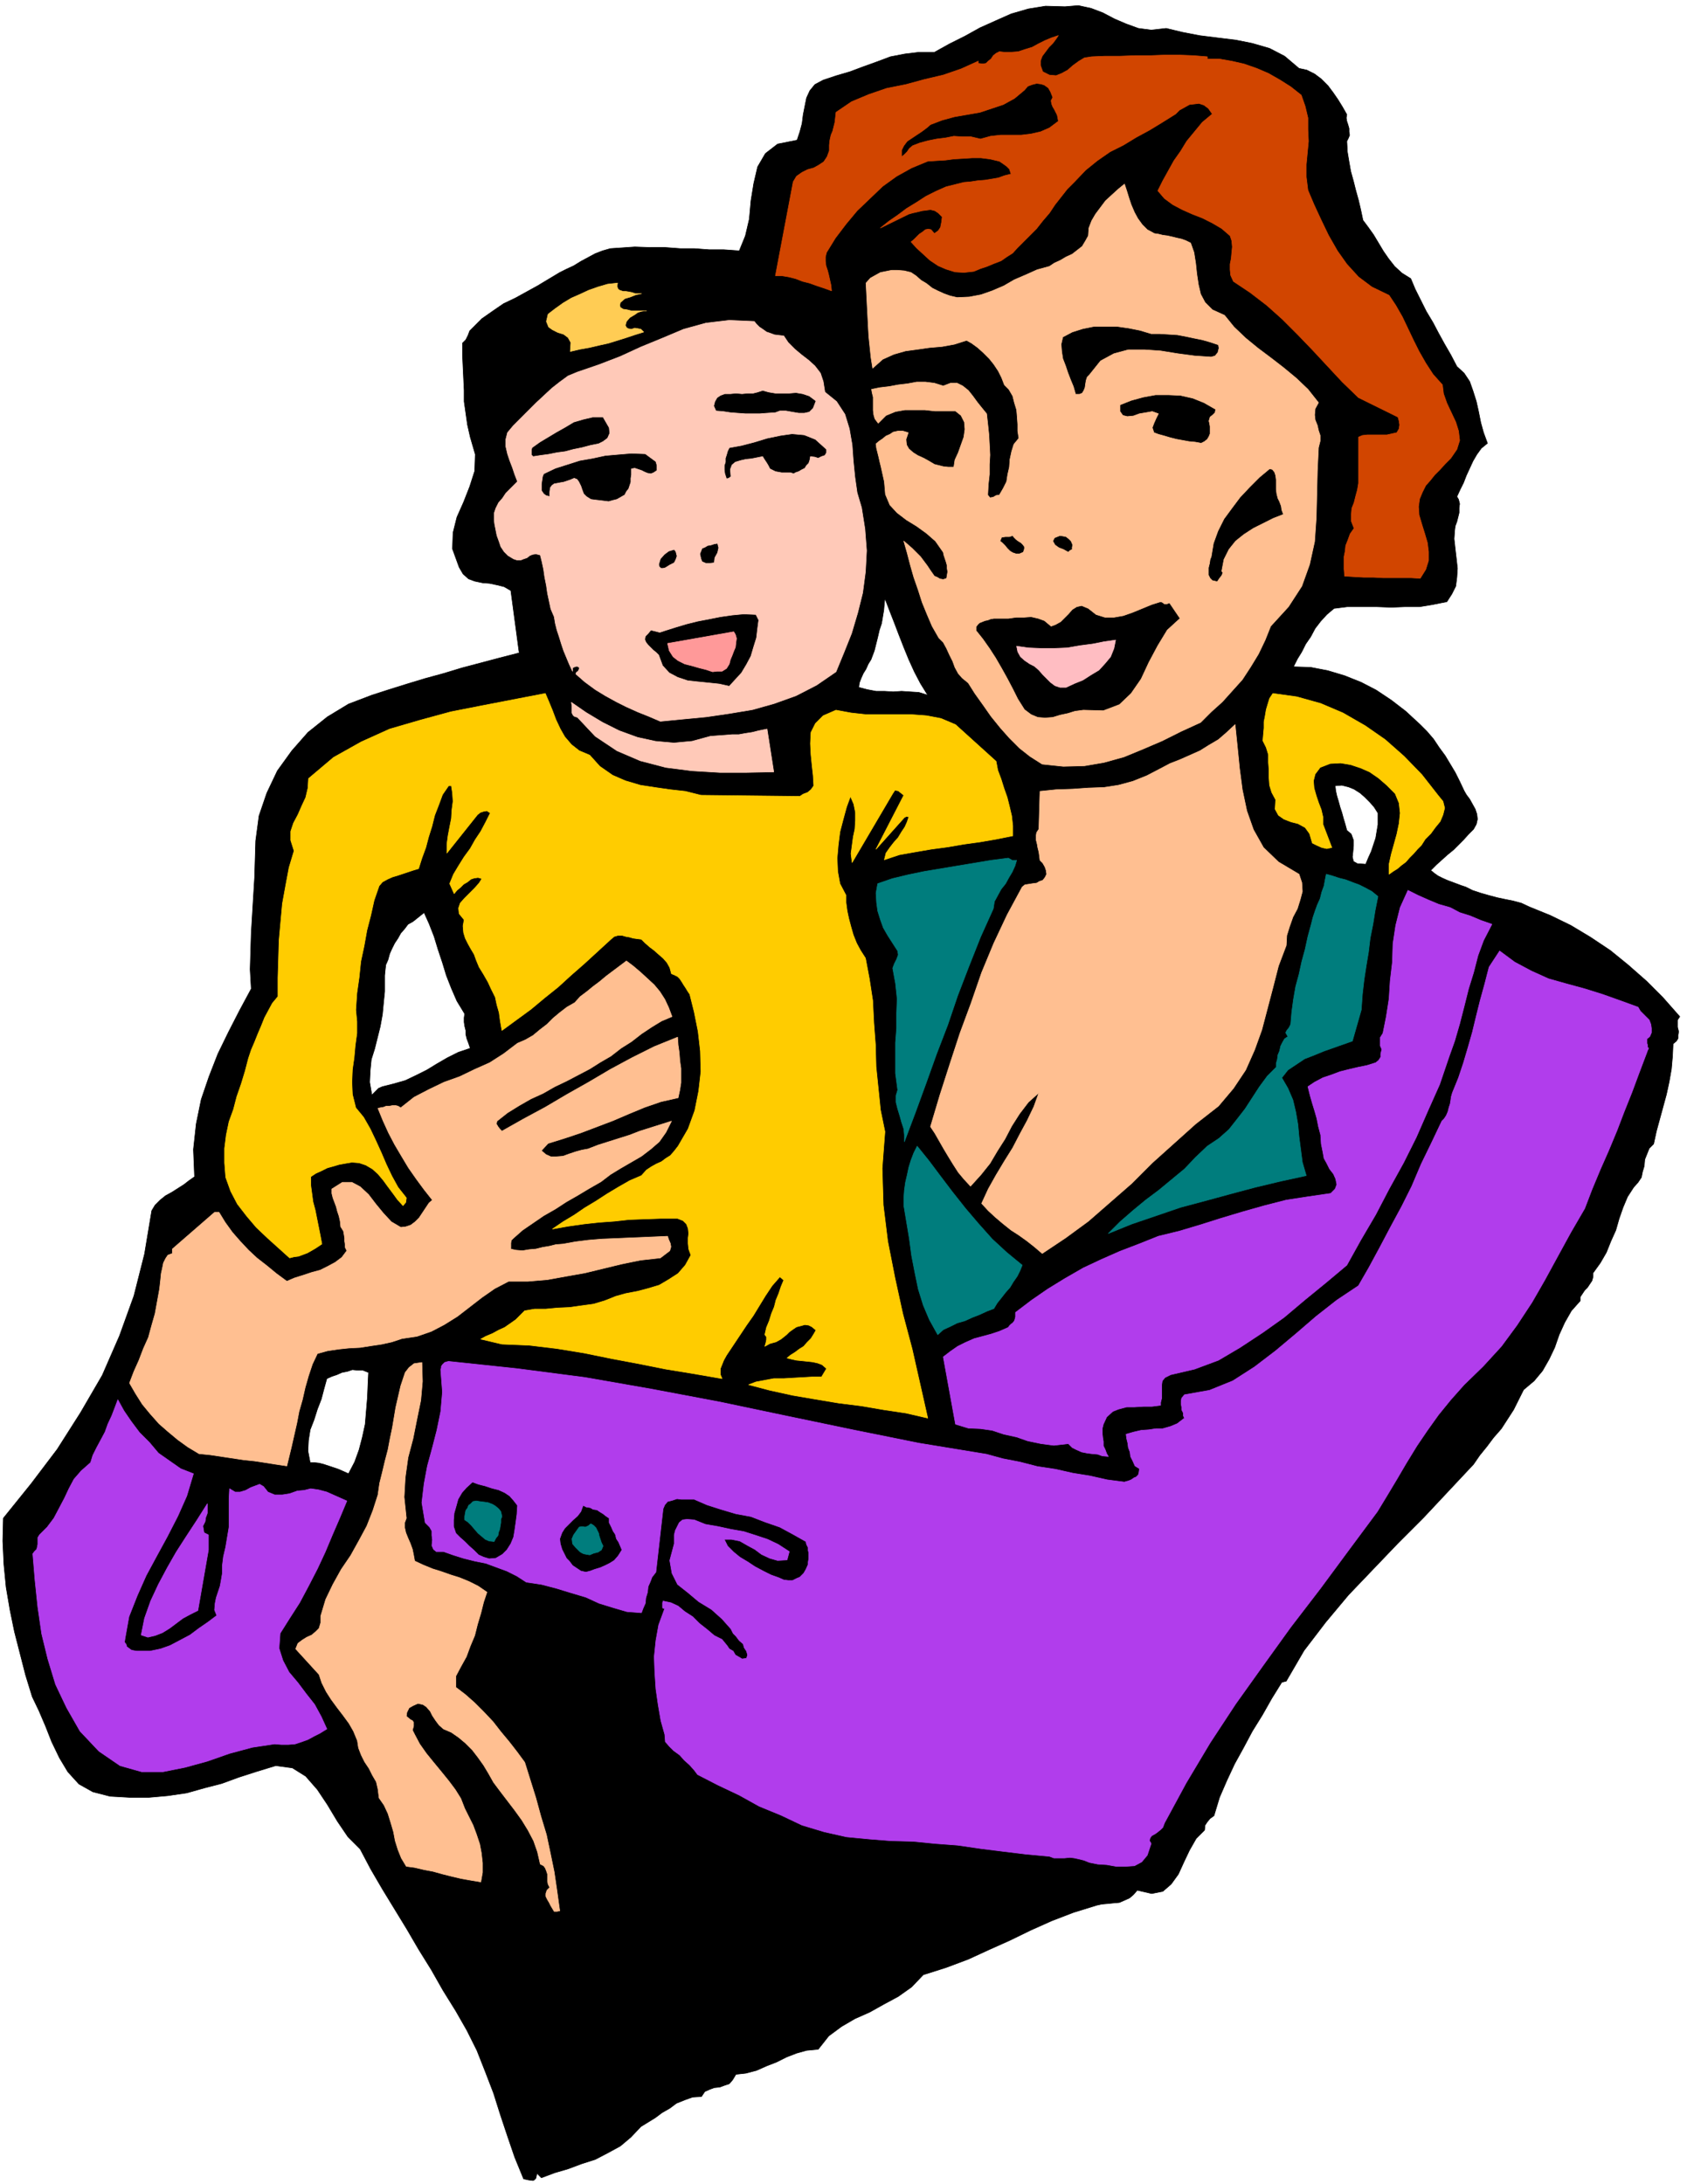 <svg xmlns="http://www.w3.org/2000/svg" fill-rule="evenodd" height="634.614" preserveAspectRatio="none" stroke-linecap="round" viewBox="0 0 3035 3927" width="490.455"><style>.brush0{fill:#fff}</style><path d="m2098 51 29 7 31 6 32 4 33 4 30 6 31 9 27 14 26 22 14 3 14 7 12 9 12 12 9 12 9 13 8 13 8 14-1 6 1 6 2 6 2 7v6l1 6-2 5-3 6 1 19 3 18 3 17 5 18 4 16 5 18 4 17 4 19 9 12 10 14 9 15 9 15 9 13 11 14 13 12 16 10 8 19 10 20 10 20 12 20 10 19 11 20 11 19 11 21 13 12 10 15 6 17 6 19 4 18 4 20 5 18 7 19-11 9-8 11-7 12-6 13-6 13-5 13-6 12-6 13 3 5 2 8-1 7v9l-2 8-2 8-3 8-1 8-1 15 2 18 2 17 2 18-1 16-2 16-7 14-9 14-25 5-24 4h-26l-25 1-27-1h-52l-24 3-13 11-11 12-10 13-8 15-9 13-7 14-8 13-7 14 31 1 31 6 30 9 30 12 27 14 27 18 26 20 26 24 12 12 12 14 10 15 11 15 9 15 9 15 8 16 8 17 4 7 6 8 5 9 5 9 3 9 1 9-2 9-5 9-9 9-9 10-9 9-9 9-11 9-10 9-10 9-10 10 6 5 7 5 8 4 9 4 8 3 8 3 8 3 9 3 12 6 15 5 14 4 15 4 14 3 15 3 15 4 15 7 37 15 37 18 35 21 36 24 32 26 33 29 30 30 30 34-4 6v13l2 8-1 6v6l-3 5-6 5-1 22-2 23-4 23-5 23-6 22-6 22-6 22-5 23-8 8-4 10-4 10-1 12-3 10-2 10-6 9-8 9-11 17-8 19-7 20-6 21-9 20-8 20-11 19-13 18v7l-2 7-4 6-4 6-5 5-4 6-4 6v7l-16 18-12 21-10 22-8 23-10 21-12 21-15 18-19 16-9 18-9 18-11 17-11 17-14 16-12 16-13 16-11 16-45 48-45 48-46 46-45 47-44 46-41 49-39 51-32 55-8 2-18 29-17 30-18 29-16 30-16 29-14 30-13 30-10 33-7 5-5 6-4 6-1 9-15 15-12 21-10 21-10 22-13 18-15 13-20 4-26-6-7 8-7 6-9 4-9 4-11 1-10 1-11 1-9 2-42 13-39 15-38 17-37 18-38 17-37 17-40 15-41 13-21 22-24 17-26 14-25 14-27 12-24 14-23 17-19 24-21 2-18 5-18 7-18 9-18 7-18 8-19 5-18 2-6 10-6 7-9 3-8 3-10 1-8 3-9 4-6 9-16 1-14 5-15 6-12 9-14 8-12 9-13 8-13 8-18 19-19 16-22 12-23 12-25 8-24 9-24 7-24 9-8-8-1 5-1 4-3 3-2 1-8-1-9-2-16-39-13-38-13-39-12-38-15-39-15-38-18-36-20-35-23-37-21-37-23-37-21-36-22-36-22-36-21-36-19-36-22-22-19-28-18-30-18-27-21-24-24-15-30-4-36 11-31 10-30 11-31 8-32 9-34 5-34 3h-35l-35-2-31-8-25-14-20-22-15-25-14-29-11-28-12-28-12-25-12-39-10-39-10-39-8-39-7-41-4-41-2-42 1-41 50-62 47-62 42-66 39-67 31-71 26-72 19-75 13-78 6-10 9-9 10-8 11-6 11-7 11-7 9-7 10-7-2-49 5-46 9-44 14-41 16-41 19-39 20-39 21-39-2-35 1-33 1-33 2-33 2-33 2-33 1-33 1-33 6-45 14-41 19-40 26-36 29-33 35-28 38-23 42-16 31-10 32-10 33-10 33-9 33-10 34-9 34-9 35-9-15-112-12-7-12-3-14-3-13-1-14-3-11-4-10-9-7-12-12-33 1-29 7-28 12-27 11-28 9-28 1-30-9-31-5-22-3-21-3-21v-20l-1-21-1-21-1-22v-21l6-6 4-8 3-8 5-5 17-17 20-14 19-13 21-10 20-11 20-11 20-12 20-12 12-6 13-6 13-8 13-7 13-7 13-5 14-4 15-1 29-2 28 1h27l27 2h25l27 2h26l28 2 11-27 7-30 3-33 5-31 7-30 14-24 22-17 35-7 5-15 4-15 2-16 3-15 3-15 6-13 9-11 15-8 24-8 24-7 24-9 25-9 24-9 26-5 25-3h28l27-15 28-14 27-15 29-13 27-12 31-9 31-5 35 1 24-2 23 5 21 8 21 11 21 9 22 8 23 3 27-3zm-429 1199-16-5-16-1-15-1-15 1-16-1h-15l-16-3-15-4 1-8 3-8 4-9 5-8 4-9 5-8 3-8 3-8 3-12 3-12 3-13 4-12 2-12 2-12 1-12 1-9 8 21 9 23 8 21 9 23 9 22 10 22 11 21 13 21zm810 212v21l-2 12-2 12-4 12-4 12-5 11-5 12-15-1-7-4-2-8 1-9 1-11v-10l-4-11-8-7-3-11-3-10-3-11-3-9-3-11-3-10-2-9-1-9 12-1 12 3 10 4 11 7 8 7 9 9 8 9 7 11zM663 2468l-1 21-1 24-2 24-2 24-5 23-6 23-8 22-11 21-9-4-9-4-9-3-9-3-9-3-8-2-9-1h-7l-4-21 1-19 3-19 7-18 6-19 7-18 5-19 5-18 9-4 9-3 9-4 10-2 9-3 10 1h9l10 4zm173-645-1 7v8l1 7 2 8v7l2 8 3 8 3 9-21 7-20 10-19 11-18 11-20 10-19 9-21 6-20 5-7 3-4 4-4 4-4 4-4-23 1-21 2-20 6-19 5-20 5-20 4-22 2-21 1-10 1-10v-29l1-10 1-9 4-9 3-11 4-9 5-10 6-9 5-9 7-8 6-8 9-5 20-16 9 20 9 23 7 23 8 24 7 23 9 23 10 23 14 23z" style="fill:#000;stroke:#000;stroke-width:1;stroke-linejoin:round"/><path d="m1876 129 12 6 12 1 10-4 11-6 9-8 11-8 10-6 13-2 24-1h27l27-1h27l26-1h27l25 1 25 2v4h21l23 4 22 5 23 8 21 9 21 12 19 12 19 15 7 20 5 21v21l1 21-2 21-2 21v22l3 24 11 26 13 28 13 27 16 28 17 24 21 23 24 18 31 15 12 18 12 21 10 21 10 21 10 20 12 21 13 20 17 19 2 16 6 17 8 17 8 17 5 16 2 17-5 16-11 16-10 10-9 10-10 10-8 10-8 9-6 12-5 12-2 14 1 15 5 17 5 16 5 17 2 16v16l-5 16-10 16-16-1h-50l-18-1h-18l-18-1-16-1-1-13v-22l2-10 1-10 4-10 4-11 7-10-5-13v-11l1-12 4-10 3-12 3-11 2-12v-83l7-3 9-1h35l9-2 9-2 4-7 1-7-1-7-2-7-71-35-29-28-27-29-27-29-26-27-28-28-28-25-30-23-30-20-5-11-1-10v-10l2-10 1-11 1-10-1-11-3-9-15-13-17-10-18-9-18-7-18-8-17-9-15-11-12-14 9-18 10-18 10-18 12-17 11-18 14-17 14-17 18-15-7-10-8-6-9-3-8 1-9 1-9 5-9 5-7 7-24 15-23 14-24 13-23 14-24 12-23 16-21 17-20 21-13 13-11 14-11 14-10 15-12 14-11 14-13 13-13 13-9 9-8 9-11 7-10 7-13 5-12 5-12 4-12 5-18 2-16-1-16-5-14-6-15-10-12-11-12-11-10-11 5-4 5-5 5-5 6-4 5-4 5-1 5 1 6 7 7-5 4-6 2-10 1-9-7-7-6-4-8-2-7 1-8 1-8 2-9 2-7 2-51 25 15-12 16-11 16-12 18-11 17-11 18-9 18-8 20-5 12-3 12-1 13-2 13-1 12-2 12-2 11-4 12-3-3-9-5-5-7-5-6-4-17-4-16-2h-16l-16 1-17 1-15 2-17 1-15 1-29 12-27 15-25 18-23 22-23 22-20 24-19 25-16 26-2 8v8l1 8 3 9 2 8 2 9 2 9 1 10-14-5-12-4-14-5-12-3-13-5-12-3-12-2h-12l32-169 6-10 10-7 10-5 11-3 9-5 9-6 6-9 4-11v-10l1-9 2-9 3-7 2-8 2-8 1-9 1-9 28-19 31-13 32-11 35-7 33-9 34-8 32-11 31-14v4l8 1 6-1 4-4 5-4 4-6 5-4 6-3 9 1h12l13-1 12-4 13-4 11-6 12-6 12-5 12-4-4 6-6 8-7 7-6 8-6 8-3 8v9l4 11zm18 46-3 6 1 6 2 5 3 5 2 4 3 6 1 5 1 6-16 12-16 7-18 4-17 2h-37l-18 2-18 5-17-4h-15l-16-1-15 3-16 2-15 3-15 4-13 5-6 5-4 6-5 5-5 4v-12l4-8 6-8 9-6 9-6 9-6 8-6 7-6 21-8 22-6 23-4 23-4 21-7 21-7 20-11 18-15 6-7 8-3 8-2 8 1 6 2 7 5 4 7 4 10z" style="stroke:#d14500;stroke-width:1;stroke-linejoin:round;fill:#d14500"/><path d="m2077 420 7 1 8 2 8 1 9 2 8 2 9 2 8 3 8 4 6 17 3 19 2 19 3 20 4 17 8 15 13 13 22 10 17 21 21 20 22 18 24 18 22 17 23 19 21 20 19 24-6 11-1 11 1 9 4 10 2 9 3 9v10l-3 12-2 42-1 42-1 42-3 43-9 41-14 39-24 37-32 35-10 25-12 25-14 23-15 23-18 20-18 20-20 18-19 19-35 16-34 17-35 15-34 14-36 10-35 6-38 1-38-4-22-14-19-15-18-18-16-18-17-21-14-20-15-21-12-19-11-9-7-8-6-11-4-11-6-12-5-11-6-11-8-8-12-21-9-21-9-22-7-22-8-23-6-21-6-23-6-21 7 6 8 7 7 7 8 8 6 8 6 8 6 9 7 10 5 2 5 3 6 1 6-2 1-6 1-6-1-6v-5l-2-7-2-6-2-6-1-5-14-20-16-14-18-13-18-11-17-13-13-14-8-19-2-23-2-9-2-9-2-9-2-8-2-9-2-8-2-8-1-8 6-5 6-4 6-5 7-3 6-4 9-2h8l10 3-4 12 1 10 4 7 8 7 8 5 11 5 9 5 10 6 8 2 8 2 9 1h10l2-13 6-13 5-14 5-14 2-14-1-13-6-12-10-8h-37l-18-2h-36l-17 3-17 7-14 14-6-8-2-7-1-8v-24l-2-8-1-6 15-3 17-2 16-3 17-2 16-3h16l16 2 16 5 13-5h12l10 5 10 8 8 10 8 11 8 10 9 11 2 18 2 19 1 18 1 19-1 17v18l-2 18-1 19 4 5 6-1 5-3 6-1 7-12 6-12 2-13 3-13 1-14 3-14 4-13 9-11-2-13v-12l-1-14-1-12-4-13-3-12-7-12-8-8-5-13-6-12-8-12-8-10-11-11-10-9-11-8-9-5-22 7-22 4-23 2-21 3-22 3-21 6-20 9-18 16-3-19-2-19-2-19-1-18-1-20-1-19-1-20-1-19 8-9 9-5 9-5 10-2 10-2h11l12 1 12 3 9 6 9 8 10 6 10 8 10 5 11 5 11 4 13 3 22-1 21-4 20-7 21-9 19-11 21-9 20-9 22-6 9-6 11-5 10-6 11-5 9-7 9-7 6-10 5-9 1-14 5-13 7-12 9-12 9-12 12-11 11-10 11-9 4 12 4 13 4 12 6 14 6 11 8 11 9 9 13 7zm260 1152 5 15 1 16-4 15-5 16-8 15-6 17-5 16-1 18-14 37-10 39-10 38-10 38-13 36-16 36-22 33-27 32-41 32-39 35-39 35-37 37-39 34-39 34-41 30-42 28-14-12-14-11-14-10-14-9-15-12-13-11-13-12-12-13 12-26 14-25 15-25 15-24 13-25 13-24 12-25 9-25-19 17-16 21-14 22-12 23-14 22-13 22-16 20-19 21-12-13-10-12-9-14-8-13-9-15-8-14-8-14-8-12 17-57 18-56 18-55 20-54 19-55 22-53 24-51 27-50 5-4 7-1 6-1 8-1 5-3 6-2 4-5 3-6-1-7-2-6-4-7-5-5-1-8-1-7-2-8-1-6-2-8v-7l1-6 4-6 2-68 29-3 30-1 28-2 28-1 26-4 26-7 25-10 25-13 17-9 18-7 18-8 18-8 16-10 17-10 15-13 15-14 4 39 4 40 5 38 8 38 12 34 18 32 27 26 37 22zm-1128 256-19 8-18 11-18 12-18 14-19 12-18 14-19 11-19 12-21 11-21 11-21 10-21 12-22 10-21 12-21 13-19 15-1 5 3 5 3 4 4 4 39-22 39-21 39-23 39-22 39-23 39-21 40-20 42-17 1 14 2 14 1 14 2 14v26l-2 13-3 14-31 7-29 10-29 12-28 12-29 11-29 11-30 10-29 9-12 13 8 7 9 4h10l12-1 11-4 12-4 11-3 11-2 18-7 19-6 19-6 19-6 18-7 19-6 19-6 19-6-10 20-12 17-15 13-17 13-19 11-19 11-18 11-17 13-21 12-20 12-21 12-20 13-21 12-19 13-19 13-17 15-3 3-1 5v11l9 2 12 1 12-2 12-1 12-3 12-2 12-3 13-1 22-4 24-3 24-2 25-1 23-1 24-1 23-1 23-1 2 6 3 7 1 6-2 7-17 13-36 4-34 7-33 8-33 8-34 6-33 6-35 3h-35l-25 13-23 16-22 17-22 17-24 15-23 12-26 9-27 4-18 6-18 4-20 3-19 3-20 1-19 2-20 3-18 5-9 19-7 21-6 21-5 22-6 21-4 21-5 22-5 22-8 33-20-3-19-3-20-3-19-2-20-3-20-3-20-3-20-2-20-12-18-13-18-15-16-14-16-18-14-17-12-19-11-19 8-21 9-20 8-21 9-20 6-22 6-21 4-22 4-22 1-9 1-9 1-10 2-9 2-10 4-8 4-6 8-3v-8l76-66h8l11 18 13 18 14 16 15 16 15 14 18 14 17 14 19 14 14-6 16-5 15-5 15-4 14-7 13-7 12-9 9-12-3-6v-5l-1-6v-6l-1-6-1-6-3-5-2-3-1-10-2-9-3-9-2-8-3-8-3-8-2-8v-8l19-12h17l15 8 15 14 13 17 14 17 14 15 17 10 9-1 9-3 8-6 7-7 6-9 6-9 6-9 6-5-15-19-14-19-14-20-12-20-13-22-11-21-10-22-9-22 4-1 6-1 5-2h6l5-1h6l4 1 5 3 24-19 27-14 27-13 28-10 27-13 27-12 25-16 25-19 14-6 14-8 12-10 13-10 11-11 12-10 13-10 14-8 10-11 12-9 11-9 12-9 12-10 12-9 12-9 12-9 12 9 13 11 12 11 13 12 10 12 9 14 7 15 6 16zm-450 622 1 34-3 34-7 34-7 35-9 34-5 36-2 35 4 38-3 8v9l2 9 4 10 4 9 4 11 2 10 2 11 15 7 17 7 16 5 17 6 16 5 17 7 16 8 16 11-6 18-5 20-6 20-5 20-8 19-7 19-10 18-9 17v20l17 13 17 15 16 16 17 18 14 18 15 18 14 18 14 19 10 32 10 32 9 33 10 33 7 33 7 34 5 34 5 36-5 1h-5l-3-5-3-5-3-6-3-5-3-6v-5l2-6 5-5-3-6-1-6v-12l-2-6-2-5-3-4-6-3-5-22-7-20-10-19-11-18-13-18-13-17-13-17-12-16-9-16-9-15-10-14-10-13-13-13-12-10-13-9-14-6-8-7-6-8-6-9-4-8-7-8-6-4-9-2-9 4-7 4-4 8-1 7 7 6 4 2 2 3v7l-2 7 4 8 9 17 12 17 13 16 14 17 13 16 12 16 10 16 7 18 7 14 8 16 6 16 6 18 3 16 2 18v17l-3 17-18-3-17-3-17-4-16-4-18-5-16-3-17-4-15-2-9-15-6-15-5-16-3-16-5-17-5-16-7-15-9-13-2-16-3-13-7-12-6-12-8-12-6-12-5-13-2-13-7-17-8-14-11-15-10-13-11-15-9-14-8-16-5-15-42-46 4-10 8-6 8-5 9-4 7-6 6-6 3-10v-12l9-30 13-27 15-27 17-25 15-27 14-26 11-28 9-28 3-21 5-20 5-21 5-19 4-21 4-19 3-18 3-18 3-13 3-13 3-13 4-12 4-12 7-9 9-7 14-2zM2071 600h15l16 1 16 1 16 3 14 3 15 3 14 4 15 5 1 6-2 8-5 6-7 2-30-2-30-4-31-5-29-2h-29l-26 7-24 13-20 25-4 4-2 6-1 6-1 7-2 5-3 5-5 2h-7l-4-14-5-12-5-13-4-12-5-13-2-13-1-13 3-13 17-9 19-6 20-4h42l21 3 20 4 20 6zm116 136-1 6-4 4-5 4-2 7 1 4 1 6v13l-2 5-3 5-5 4-6 3-11-2-11-1-11-2-11-2-12-3-10-3-11-3-8-3-3-9 3-8 4-9 4-8-11-4-11 2-12 2-11 4-11 1-8-2-5-7v-12l20-8 22-6 22-4h23l22 1 22 5 20 8 21 12zm112 160 3 6 3 8 1 7 3 8-18 7-18 9-18 9-17 11-15 12-12 15-9 18-4 21 2 3-2 5-4 5-4 6-9-2-4-4-3-6v-13l2-8 1-7 2-5 4-24 8-22 11-22 14-19 15-20 17-18 18-18 18-15 5 1 4 5 2 6 1 8v17l1 8 2 8zm-458 97-7 3h-6l-6-2-5-3-5-5-4-5-5-5-4-3 3-7 7-1h7l6-2 2 3 4 4 4 3 5 3 3 3 3 4v4l-2 6zm89-13-1 4v4l-4 2-3 3-9-5-8-3-7-5-4-7 3-6 5-2 5-2 6 1 5 1 5 4 4 4 3 7zm174 104 19 28-23 21-17 28-16 30-14 30-18 26-21 20-29 11-36-1-15 2-13 4-14 3-13 4-14 1-13-1-12-5-12-9-12-19-9-18-10-19-10-18-11-19-11-17-12-17-12-15v-7l3-4 3-3 5-2 5-2 5-1 5-2 6-1h26l14-2h14l13-1 13 3 11 4 12 10 8-3 9-5 7-7 7-7 7-8 8-5 9-2 12 5 14 11 16 5h16l17-3 17-6 17-7 17-7 16-5 3 1 4 3h4l5-2z" style="stroke:#ffbf91;stroke-width:1;stroke-linejoin:round;fill:#ffbf91"/><path style="stroke:#ffcc54;stroke-width:1;stroke-linejoin:round;fill:#ffcc54" d="M1143 528h11l-10 2-10 4-10 3-8 7-1 5 1 4 2 1 3 2 7 1 8 2h27-5l-5 1-6 2-4 3-10 6-6 7-2 7 2 4 3 2 6 1 6-2 6 1 5 1 5 5-16 5-15 5-16 5-16 5-18 4-17 4-17 3-17 4 1-16-5-9-8-6-10-3-10-5-7-5-4-10 3-13 13-10 14-10 15-9 16-7 15-7 17-6 17-5 18-2-1 6 2 5 3 2 6 2h5l6 1 5 1 6 2z"/><path d="m1410 604 8 12 12 12 12 10 13 10 11 10 10 13 5 15 3 19 21 17 15 23 8 26 5 29 2 28 3 30 4 28 8 27 6 38 3 39-2 38-5 38-9 36-11 37-14 35-14 34-35 24-37 19-39 14-39 11-42 7-41 6-42 4-41 4-21-9-20-8-20-9-18-9-20-11-18-11-19-14-16-14 1-3 3-2 2-4v-3l-4-2-4 1-4 2v6l-6-13-5-12-5-12-4-12-4-13-4-12-3-12-2-12-6-14-3-14-3-14-2-14-3-15-2-14-3-14-3-12-8-2-6 1-5 2-5 4-6 2-5 2h-7l-6-2-10-6-7-7-6-9-3-9-4-11-2-10-2-10-1-8v-12l3-9 5-10 7-8 6-9 7-7 7-7 7-7-5-13-4-12-5-13-4-12-3-13v-13l3-12 10-12 14-14 14-14 14-14 14-13 14-13 14-11 15-11 17-7 38-13 39-15 37-17 39-16 38-16 40-11 42-5 45 2 4 5 5 5 6 4 7 5 6 2 8 3 8 1 9 1zm-132 720 13-1 14-1 12-1h12l11-2 13-2 12-3 15-3 12 77-49 1h-48l-50-3-47-6-46-12-42-18-39-26-32-34-6-2-2-2-2-4v-12l-1-7 26 18 30 18 30 15 33 12 32 7 33 3 33-3 33-9zm190-603-5 13-7 7-9 2h-10l-12-2-11-2h-11l-8 3-15 1-13 1h-26l-14-1-13-1-13-2-13-1-4-9 2-8 4-7 6-4 8-3h10l10-1 11 1 10-1h10l8-2 9-3 11 3 12 2h25l12-1 12 2 12 4 12 9zm-372 48 1 10-4 9-8 6-8 4-15 3-15 4-15 3-15 4-15 2-15 3-15 2-13 2-3-3v-9l1-4 14-10 15-9 15-9 16-9 15-9 17-5 17-4h19l11 19zm391 39v6l-3 5-6 2-6 3-6-2-8-1-1 6-2 6-4 4-3 5-6 3-5 3-6 2-3 2-6-2h-16l-11-2-10-5-3-6-3-5-4-6-3-5-10 2-10 2-10 1-9 2-10 3-6 5-3 8 1 13-4 3-4 1-3-9-1-7v-8l2-6v-7l2-6 2-7 3-6 22-4 23-6 23-7 24-5 21-3 22 2 20 8 20 18zm-307 22 2 7v9l-6 4-5 2-6-1-5-2-6-3-6-2-6-2-6 1v11l-1 6v7l-2 6-2 6-4 5-3 6-7 4-7 4-8 2-7 2-8-1-8-1-9-1-7-1-8-5-5-5-3-8-2-6-4-8-3-4-5-2-7 3-6 2-6 2-6 1-5 1-6 1-4 3-3 4-1 8v8l-7-2-4-3-4-6v-12l1-6 1-7 2-5 21-10 22-7 22-7 23-4 23-5 23-2 24-2 25 1 19 14zm111 147 2 8-2 9-5 9-1 9-8 1h-7l-7-3-2-5-2-9 2-5 2-5 5-2 5-3 6-1 6-2 6-1zm-78 35-8 4-8 5-4 1h-4l-3-3-1-4 3-10 7-8 8-6 10-3 3 4 2 8-2 6-3 6zm152 103-2 15-2 17-5 16-5 17-8 15-9 15-11 12-11 12-18-4-19-2-20-2-18-2-18-6-15-8-12-13-7-19-5-5-5-4-5-5-4-4-4-5-2-5 1-6 5-5 5-6 8 2 8 2 9-3 19-6 20-6 20-5 21-4 20-4 21-3 21-2 22 1 5 10z" style="stroke:#ffc9b8;stroke-width:1;stroke-linejoin:round;fill:#ffc9b8"/><path style="stroke:#f99;stroke-width:1;stroke-linejoin:round;fill:#f99" d="m1312 1194-5 8-8 5h-9l-8 1-12-4-12-3-14-4-12-3-12-6-9-7-7-11-3-13 119-21 3 5 2 7-1 7-1 9-3 7-3 8-3 7-2 8z"/><path style="stroke:#ffbdc2;stroke-width:1;stroke-linejoin:round;fill:#ffbdc2" d="M1918 1236h-11l-9-3-8-6-6-6-8-8-7-8-8-7-8-4-9-6-8-7-5-9-2-10 21 3 23 1h23l24-1 23-4 23-3 20-4 21-3-3 15-6 15-10 12-11 12-15 9-14 9-15 6-15 7z"/><path d="m1061 1358 18 20 23 16 23 10 27 8 26 4 28 4 27 3 28 7 178 2 6-4 8-3 6-5 5-7-1-18-2-18-2-20-1-20 1-20 8-16 14-14 23-10 27 5 27 3h82l27 2 26 5 26 11 73 66 3 16 6 16 5 16 6 17 4 16 4 17 2 18v18l-30 6-29 5-29 4-29 5-30 4-29 5-28 5-27 9 3-12 7-10 7-9 8-9 6-10 6-9 4-9 3-9-4-1-4 2-51 57 50-97-5-4-5-4-6-1-4 6-73 124-2-16 2-15 2-15 3-14 1-15v-15l-3-15-6-14-7 19-6 22-6 23-3 24-2 23 1 24 4 22 11 21v13l2 15 3 14 4 15 4 14 6 15 7 13 9 14 7 37 6 39 2 40 3 40 1 39 4 39 4 39 8 39-5 66 2 66 8 65 13 66 14 64 17 64 14 62 14 62-39-9-40-6-41-7-40-5-42-7-41-7-41-9-38-10 13-5 16-3 16-3h18l17-1 18-1 17-1h16l9-15-8-7-8-3-9-2-9-1-10-1-10-1-9-2-8-2 6-5 8-5 8-6 8-5 6-7 7-7 5-8 4-7-7-6-6-3-7-1-7 2-8 2-6 4-7 5-5 5-10 8-9 5-11 3-9 5 2-7 1-5v-5l-3-4 3-13 5-12 4-13 5-12 3-12 5-12 4-12 5-12-7-6-14 16-12 18-11 18-11 18-12 17-12 18-12 18-12 18-5 9-4 10-2 5v11l3 7-52-9-49-8-50-10-48-9-49-10-49-8-50-6-49-2-38-9 9-5 12-5 11-6 11-5 10-7 10-7 8-8 8-8 18-3h20l21-2 22-1 21-3 22-3 20-6 20-8 18-5 21-4 19-5 20-6 17-10 17-11 13-15 10-18-4-11-1-10v-10l1-8-1-9-3-8-6-6-10-4h-30l-29 1-28 1-27 3-28 2-27 3-28 4-28 5 19-13 20-12 19-13 20-12 20-13 20-12 21-12 21-9 9-10 9-6 9-5 9-4 8-6 8-5 7-8 7-9 18-31 12-33 7-35 4-35-1-37-4-35-7-35-8-32-4-6-3-5-4-6-3-5-4-6-4-4-6-3-5-2-3-11-5-9-7-8-7-6-9-8-8-6-8-7-7-7-8-1-7-1-7-2-6-1-7-2h-7l-7 2-6 5-24 22-24 22-24 21-23 21-25 20-24 20-26 19-26 19-3-17-2-15-4-14-3-14-7-14-6-13-8-14-8-13-5-12-4-11-6-10-5-9-5-10-3-10-1-12 2-11-9-11-1-10 3-9 8-9 9-9 9-9 8-9 5-8-7-2-7 1-6 2-6 5-7 4-6 6-6 5-5 6-8-18 7-17 9-15 10-16 11-15 9-16 10-15 9-17 8-16-6-4-6 1-6 2-5 4-55 69v-16l2-15 3-16 3-15 1-16 2-15-1-15-2-13h-5l-11 16-7 19-7 18-5 20-6 19-5 19-7 19-6 19-10 3-9 3-9 3-9 3-10 3-9 4-9 5-6 7-9 26-6 27-7 27-5 28-6 28-3 29-4 28-2 30 2 21v21l-3 22-2 22-3 21-1 23 1 22 6 24 14 17 12 21 10 21 10 22 9 21 10 21 11 20 15 19-1 8-5 6-10-11-8-11-9-12-8-11-10-12-10-9-12-7-12-4-13-1-12 2-11 2-10 3-11 3-10 5-11 5-9 6v15l2 15 2 15 4 15 3 15 3 15 3 15 3 16-6 4-6 4-7 4-7 4-8 3-8 3-8 1-8 2-20-18-20-18-20-19-17-20-17-22-12-23-9-25-2-26v-26l3-24 5-24 8-22 6-23 8-23 7-23 6-23 5-15 6-14 6-15 6-14 6-15 7-13 7-13 10-12v-34l1-33 1-34 3-33 3-33 6-33 6-32 9-30-6-19v-16l5-15 8-15 7-16 7-15 4-17 1-17 45-38 50-28 51-23 55-16 55-15 56-11 57-11 57-11 6 14 7 17 6 16 8 17 8 14 12 14 14 11 19 8zm1526 72 9 11 3 12-3 12-5 12-9 11-8 11-10 10-7 11-7 7-7 8-7 7-7 8-8 6-7 6-8 5-7 5v-18l4-18 5-18 5-18 4-19 2-19-2-18-7-17-15-15-15-13-16-11-16-7-18-6-18-3-19 1-18 7-9 12-3 12 1 13 4 14 4 12 5 13 3 13v13l16 42-9 2-9-2-9-4-8-4-5-17-8-11-13-7-12-3-13-5-10-7-6-11 1-17-7-13-4-13-1-14v-13l-1-14v-14l-4-13-6-12 1-12 1-11v-11l2-10 2-12 3-10 3-10 6-9 43 6 43 12 40 17 40 23 36 25 34 30 32 33 29 37z" style="stroke:#fc0;stroke-width:1;stroke-linejoin:round;fill:#fc0"/><path d="m2479 1612-5 25-4 25-5 25-3 25-4 24-4 26-3 26-2 28-16 56-17 6-17 6-17 6-17 7-18 7-15 10-15 10-11 14 11 19 9 21 5 21 4 23 2 22 3 23 3 23 7 24-46 10-46 11-45 12-44 12-45 12-44 15-44 15-42 17 21-21 23-20 23-19 24-18 23-19 23-19 20-21 21-20 21-14 18-16 15-19 14-18 13-20 13-20 14-19 16-16v-7l2-7 1-8 3-7 2-9 3-6 4-7 6-4-4-7 2-4 4-5 3-6 2-23 3-22 4-23 6-22 5-23 6-22 5-23 6-22 3-12 4-12 4-11 5-11 3-12 4-11 2-11 2-10 11 3 12 4 12 3 13 5 11 4 12 6 11 6 11 9zm-640 663-4 10-5 10-7 10-6 10-8 9-7 9-8 10-6 10-13 5-13 6-13 5-13 6-14 4-12 6-13 6-10 9-15-27-11-26-9-29-6-29-6-31-4-30-5-30-5-30v-14l1-14 2-14 3-13 3-14 4-13 5-13 6-12 21 26 21 28 22 29 23 29 23 27 25 28 26 24 28 23zm-10-728-3 10-5 11-6 10-6 11-8 10-6 11-6 11-2 13-23 51-21 53-20 52-18 53-20 52-19 53-19 52-20 53v-12l-1-11-4-12-3-11-4-13-3-12v-12l3-10-4-30v-55l2-26v-27l1-26-3-28-5-27 3-8 4-8 3-8-1-7-9-14-9-14-8-14-5-14-5-16-2-15-1-17 3-17 26-9 29-7 29-6 30-5 30-5 30-5 30-5 31-4 7 4h8zm-744 1233-3 7-6 4-8 2-7 3-6-1-5-1-4-2-3-2-7-7-6-7-1-9 3-7 5-7 5-7 5-1 6 1 5-2 5-4 5 3 4 4 2 4 3 6 1 5 2 6 2 6 3 6zm-182-53-2 5v6l-1 6-1 6-2 5-1 6-4 5-3 6-9-1-7-3-7-6-6-5-6-7-6-7-6-6-6-4v-6l1-6 1-5 3-4 2-5 4-3 4-4 6-1 6 1 8 1 7 1 8 3 5 3 6 5 4 5 2 9z" style="stroke:#007d7d;stroke-width:1;stroke-linejoin:round;fill:#007d7d"/><path d="M375 2760v27l-19 109-14 7-13 7-12 9-12 9-13 8-13 5-13 3-12-4 6-30 11-31 14-30 16-30 16-28 18-28 19-29 19-30v17l-3 8-1 7-4 8 1 6 1 6 8 4zm-27-110-12 40-16 36-19 37-18 33-20 37-16 36-15 38-7 39-1 7 3 4 1 4 4 3 4 3 4 1 6 1h24l19-4 17-6 19-10 17-9 16-12 16-11 16-12-4-10 1-12 2-10 4-12 3-9 2-11 2-12v-14l2-16 4-17 3-18 3-18v-51l1-18 10 6h9l10-3 9-5 8-3 8-3 7 4 8 10 12 5h14l13-2 14-5 12-1 12-3 14 2 15 4 36 16-13 31-13 30-13 31-14 30-16 31-16 30-18 28-17 27-2 27 7 22 11 21 16 19 15 20 15 19 12 22 10 22-13 8-10 5-11 6-11 4-12 4-12 1h-13l-12-1-40 6-41 11-40 14-40 11-40 8h-38l-39-11-38-26-34-36-24-42-20-42-14-46-11-45-7-48-5-48-4-48 3-4 4-4 1-4 1-5v-12l3-5 14-14 12-16 9-17 10-19 8-17 9-17 13-15 17-15 4-13 7-14 7-13 8-15 5-14 7-15 5-13 6-16 11 20 13 19 15 20 18 18 16 19 20 14 20 14 23 9zm2599-839 4 7 5 5 5 5 6 6 3 8 1 7v8l-3 7-5 4v8l1 3v4l2 2-2 4-1 3-14 37-13 35-14 35-13 34-15 36-15 34-15 36-13 34-25 43-23 42-24 44-23 40-27 41-28 38-33 36-34 33-24 27-22 27-20 28-19 28-19 31-17 29-18 30-17 28-52 70-51 69-53 69-49 68-50 70-46 70-43 72-39 72-3 8-4 4-5 4-4 3-7 4-3 4-1 5 3 5-7 21-10 12-13 7-15 1h-18l-17-3-16-1-15-3-10-4-8-2-9-2-8-1-10 1h-19l-8-3-43-4-41-5-40-5-41-6-40-3-41-4-39-1-38-3-42-4-40-9-40-12-38-18-39-16-36-20-38-18-37-19-6-8-8-9-10-9-8-9-11-8-8-8-7-8-1-13-7-25-5-29-4-28-2-30-1-28 3-29 5-28 11-30h-3l-1-1v-9l1-3 14 3 13 6 12 10 14 9 12 12 14 11 13 11 14 7 4 5 5 6 4 6 7 4 4 7 7 4 5 3 8-1 2-6-2-7-4-6-2-7-7-6-6-8-5-5-4-8-16-18-19-17-23-14-19-16-19-15-10-20-4-23 8-30v-16l2-8 4-8 3-6 6-5 8-1 13 1 20 8 23 4 23 5 23 4 22 7 21 7 19 9 20 13-4 15-17 1-14-4-15-7-12-9-13-7-14-8-15-3h-13l6 12 11 11 11 9 15 9 12 8 15 8 14 7 14 5 9 4 8 1h8l8-4 5-2 7-7 4-7 4-9v-4l1-6v-11l-1-4v-5l-3-6-1-5-23-13-24-13-26-9-26-10-27-5-27-8-25-8-23-10h-23l-8-1-9 3-8 2-5 6-3 7-13 114-7 9-3 8-4 9-1 10-3 10-1 10-4 9-3 8-26-2-24-7-26-8-24-11-27-8-26-8-27-7-27-4-17-11-18-9-19-7-19-7-20-4-20-5-19-6-17-6h-13l-5-4-3-7 1-10-1-8v-8l-4-7-8-8-6-36 4-34 6-32 9-33 8-31 7-34 3-35-3-39v-2l1-2v-3l2-3 1-1 3-3 3-1 4-1 123 13 123 16 120 21 122 23 119 25 120 25 119 24 122 20 29 8 31 6 31 8 33 5 31 7 31 5 31 7 31 4 3-1 4-1 5-2 6-4 3-1 4-4 1-4 1-7-8-5-4-9-4-8-1-8-3-8-1-8-2-8-1-8 14-4 13-3 14-1 13-2h12l14-4 12-5 13-10-2-4v-5l-3-6v-5l-1-5v-6l1-5 5-6 45-8 42-17 39-25 38-29 37-31 36-31 37-29 39-26 19-33 20-37 19-36 20-37 18-36 17-40 18-37 19-40 4-4 4-6 3-7 2-8 2-6 1-6 1-7 2-7 11-27 9-27 8-27 8-28 7-29 7-28 8-29 8-31 19-29 27 20 30 16 31 14 32 9 33 9 32 10 31 11 33 12zm-263-149-15 29-10 27-8 31-9 29-8 32-8 31-9 31-10 28-17 50-21 47-21 48-23 46-26 47-24 46-27 46-25 45-37 31-38 31-38 32-38 27-41 27-39 23-43 16-43 10-10 5-5 6-1 7v24l-2 8v5l-16 2h-15l-16 1h-14l-15 4-10 4-11 10-6 13-2 8v8l1 9 1 6v8l3 6 3 8 3 5-11-1-8-3-11-1-8-1-10-2-9-4-8-4-7-7-26 3-23-3-24-5-20-7-23-5-21-7-21-3-22-1-23-7-22-121 13-10 13-9 14-7 16-7 15-4 15-4 15-5 16-7 2-3 3-3 3-2 3-4 1-3 1-4v-8l29-22 29-20 31-19 33-19 32-15 34-15 34-13 35-14 37-9 37-11 38-12 40-12 39-11 39-10 39-6 41-6 8-8 3-8-2-10-4-9-7-9-5-10-5-9-2-11-3-15-1-16-4-15-3-15-4-14-4-13-4-14-4-16 12-8 15-8 15-5 16-6 16-4 17-4 15-3 16-5 5-4 4-6v-6l2-8-3-7v-14l5-8 6-30 5-32 2-32 4-34 1-33 5-33 8-32 14-31 18 9 18 8 19 8 21 6 17 9 19 6 19 8 20 7zM1096 2730v8l4 8 3 7 4 6 2 8 4 6 3 7 3 7-7 11-7 8-8 5-8 4-9 4-10 3-8 3-8 2-9-2-9-6-6-4-6-8-5-5-4-8-4-8-3-10-1-9 4-11 5-8 8-8 7-7 8-7 6-8 4-11 6 3 7 1 5 3 7 1 6 4 5 3 5 4 6 4zm-165-23-1 16-2 15-2 14-2 12-5 12-7 11-8 8-12 7-12 1-10-3-9-4-8-8-9-8-8-8-8-7-8-8-4-12v-12l1-12 4-14 3-11 7-12 8-9 11-10 11 4 12 3 12 4 12 3 11 5 9 6 7 8 7 9z" style="stroke:#b13dec;stroke-width:1;stroke-linejoin:round;fill:#b13dec"/></svg>
